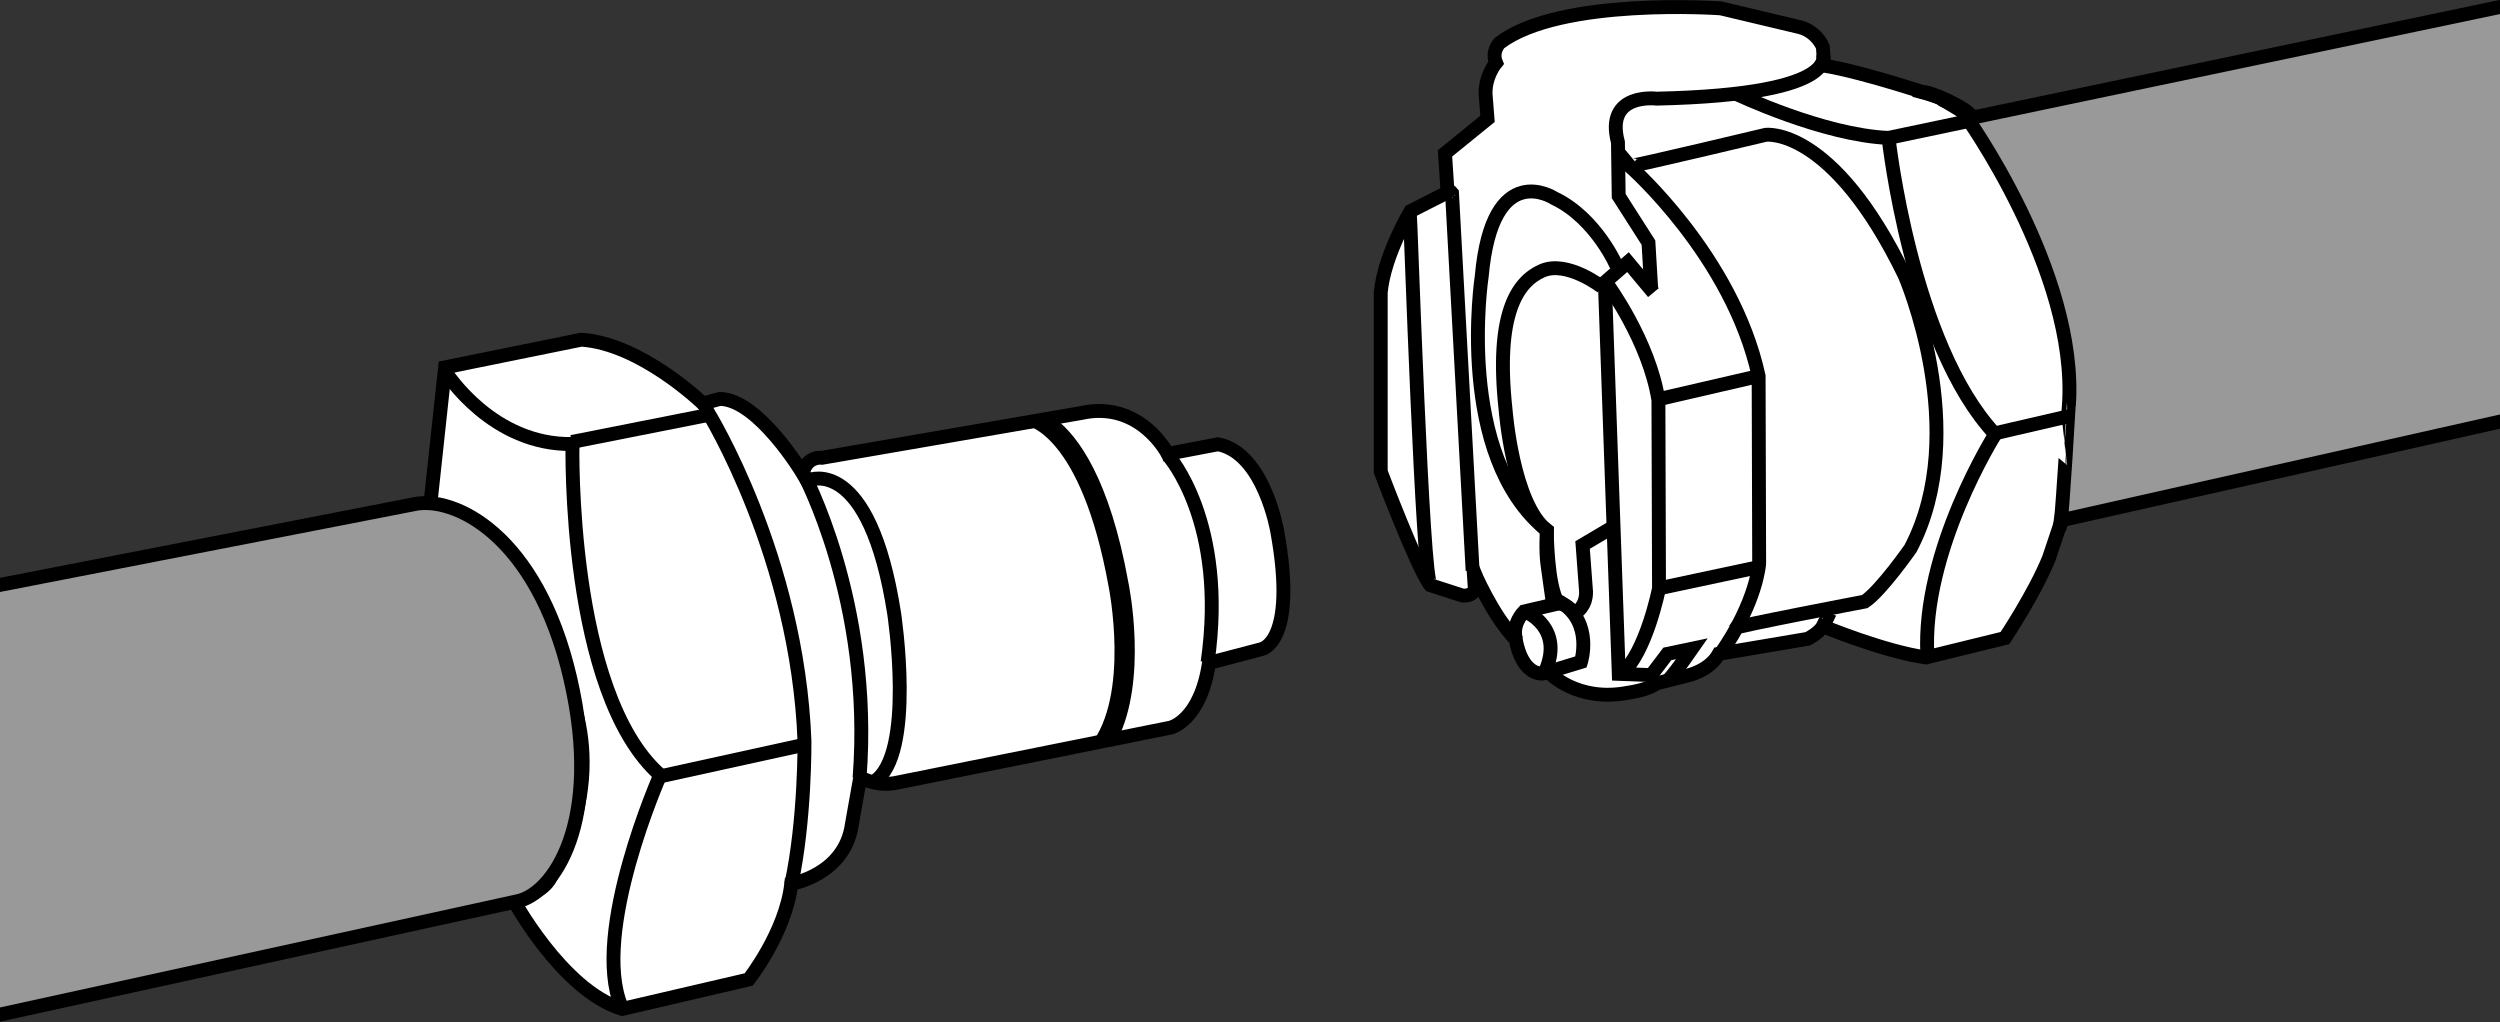 <?xml version="1.0" encoding="iso-8859-1"?>
<!-- Generator: Adobe Illustrator 28.1.0, SVG Export Plug-In . SVG Version: 6.00 Build 0)  -->
<svg version="1.1" id="image" xmlns="http://www.w3.org/2000/svg" xmlns:xlink="http://www.w3.org/1999/xlink" x="0px" y="0px"
	 width="144px" height="58.878px" viewBox="0 0 144 58.878" enable-background="new 0 0 144 58.878" xml:space="preserve">
<rect x="0" y="0" width="144" height="58.878" fill="#333333" stroke="none"/>
<path fill="#FFFFFF" stroke="#000000" stroke-width="0.8" stroke-miterlimit="10" d="M111.668,5.604
	c0,0-4.204-1.428-6.599-1.826l-0.07-1.07c0,0-0.359-0.956-1.468-1.177L99.121,0.482c0,0-9.249-0.667-12.747,1.994
	c0,0-0.474,0.488-0.203,1.139c0,0-0.727,0.864-0.585,2.03l0.095,1.202l-2.449,1.988l0.147,2.243l-2.132,1.086
	c0,0-1.516,2.515-1.717,4.683v10.323c0,0,2.132,5.638,2.86,6.537l1.851,0.597c0,0,0.74,0.082,0.699-0.535
	l-0.058-0.878c0,0,1.047,2.526,2.43,3.954c0,0,0.257,1.925,1.516,1.957l0.387-0.074c0,0,1.6,1.756,4.581,1.169
	c0,0,1.165-0.158,1.597-0.529l1.83-0.463c0,0,1.24-0.261,1.779-1.243l5.124-0.866c0,0,0.663-0.337,0.866-0.726
	c0,0,3.54,1.466,5.944,1.798l4.546-1.114c0,0,1.709-2.56,2.538-4.606l0.771-2.304c0,0,9.855-3.537,9.859-3.472
	c0.004,0.065-2.986-0.78-2.095-5.36c0,0,3.122-1.616,0.596-8.194c0,0,3.666-7.324-1.715-6.498l-10.63,1.562
	l-1.183-1.109L111.668,5.604z"/>
<path fill="#FFFFFF" stroke="#000000" stroke-width="0.8" stroke-miterlimit="10" d="M67.258,26.141
	c0,0-1.583-3.112-4.994-2.349l-14.91,2.576c0,0-0.871-0.134-1.119,0.898c0,0-2.561-4.269-4.771-4.288l-0.979,0.263
	c0,0-3.565-3.453-7.002-3.675l-7.845,1.594l-0.856,7.934l-6.038,3.539c0,0,0.256,0.16-0.099,1.589
	c0,0-0.509,1.636-0.468,6.052c0,0,1.314,5.8-2.213,10.932c0,0-0.34,2.676,3.372,2.812l10.15-2.329
	c0,0,2.847,5.339,6.348,6.427l7.29-1.697c0,0,2.135-2.701,2.453-5.51c0,0,3.102-0.518,3.495-3.447l0.479-2.695
	c0,0,0.803,0.53,1.981,0.341l15.88-3.194c0,0,1.726-0.362,2.226-3.729l3.015-0.792c0,0,2.081-0.333,0.92-6.769
	c0,0-0.754-4.515-3.41-5.035L67.258,26.141z"/>
<path fill="none" stroke="#000000" stroke-width="0.8" stroke-miterlimit="10" d="M111.785,5.714c0,0,1.273,0.46,2.022,1.226
	c0,0,5.401,7.761,5.666,16.558c0,0,0.193,3.579-0.865,6.988"/>
<path fill="none" stroke="#000000" stroke-width="0.8" stroke-miterlimit="10" d="M93.232,8.793l0.674,0.81
	c0,0,5.891,5.167,7.391,12.057l0.031,10.8c0,0-0.129,2.183-2.223,5.193"/>
<path fill="none" stroke="#000000" stroke-width="0.8" stroke-miterlimit="10" d="M104.952,3.949"/>
<path fill="none" stroke="#000000" stroke-width="0.8" stroke-miterlimit="10" d="M95.236,16.855l-1.465-1.756l-1.331,1.162
	l0.801,22.554l1.869,0.072l0.928-1.222l1.425-0.3c0,0-0.821,1.189-1.363,1.806"/>
<path fill="none" stroke="#000000" stroke-width="0.8" stroke-miterlimit="10" d="M92.605,16.406c0,0,2.388,3.26,2.92,6.643
	l0.034,10.839c0,0-0.729,3.698-2.163,4.918"/>
<line fill="none" stroke="#000000" stroke-width="0.8" stroke-miterlimit="10" x1="95.675" y1="22.961" x2="101.297" y2="21.661"/>
<line fill="none" stroke="#000000" stroke-width="0.8" stroke-miterlimit="10" x1="101.341" y1="32.655" x2="95.559" y2="33.888"/>
<path fill="none" stroke="#000000" stroke-width="0.8" stroke-miterlimit="10" d="M93.125,15.357
	c0.055,0.074-1.162-2.784-3.6-3.938c0,0-3.563-2.354-4.178,4.499c0,0-1.581,10.347,3.749,14.628
	c0,0,0.008,3.195,0.651,4.183"/>
<path fill="none" stroke="#000000" stroke-width="0.8" stroke-miterlimit="10" d="M89.248,38.682l1.819-0.557
	c0,0,0.704-2.236-1.125-3.405l-2.157,0.502c0,0-0.726,0.718-0.462,1.602"/>
<path fill="none" stroke="#000000" stroke-width="0.8" stroke-miterlimit="10" d="M84.822,32.865l-1.187-21.753
	c0,0-0.113-0.147-0.159-0.067"/>
<path fill="none" stroke="#000000" stroke-width="0.8" stroke-miterlimit="10" d="M81.203,12.148
	c0.037,0.178,0.734,21.499,1.196,21.469"/>
<path fill="none" stroke="#000000" stroke-width="0.8" stroke-miterlimit="10" d="M92.264,16.524c0,0-2.01-1.56-3.447-0.923
	c-1.437,0.637-2.692,2.499-2.096,7.992c0,0,0.412,5.432,2.377,6.953c0,0-0.074,1.137,0.031,1.931
	s0.316,2.252,0.316,2.252s0.328-0.034,0.674,0.117c0.238,0.104,0.472,0.401,0.662,0.43
	c0,0,0.586-0.315,0.577-1.191l-0.201-2.692l1.784-1.054"/>
<path fill="none" stroke="#000000" stroke-width="0.8" stroke-miterlimit="10" d="M94.044,9.529
	c0.08,0.046,7.666-1.765,7.666-1.765s3.832-0.509,8.003,8.107c0,0,3.884,8.944,0.334,15.721
	c0,0-1.696,2.43-2.634,3.058c0,0-7.437,1.422-7.481,1.528"/>
<path fill="none" stroke="#000000" stroke-width="0.8" stroke-miterlimit="10" d="M105.002,35.994
	c0.077-0.005,0.393-0.696,0.393-0.696"/>
<path fill="none" stroke="#000000" stroke-width="0.8" stroke-miterlimit="10" d="M99.985,5.398c0,0,4.998,2.384,8.796,2.547
	c0,0,1.295,11.896,6.143,17.067c0,0-4.249,6.72-3.906,12.752"/>
<line fill="none" stroke="#000000" stroke-width="0.8" stroke-miterlimit="10" x1="114.895" y1="24.962" x2="119.387" y2="23.921"/>
<line fill="none" stroke="#000000" stroke-width="0.8" stroke-miterlimit="10" x1="108.756" y1="7.947" x2="113.559" y2="6.936"/>
<path fill="none" stroke="#000000" stroke-width="0.8" stroke-miterlimit="10" d="M87.954,35.276c0,0,2.123,0.912,1.065,3.364
	"/>
<path fill="none" stroke="#000000" stroke-width="0.8" stroke-miterlimit="10" d="M115.043,8.203c0,0,5.236-1.817,7.519,9.772
	c0,0,2.754,6.708-1.553,10.752"/>
<path fill="none" stroke="#000000" stroke-width="0.8" stroke-miterlimit="10" d="M118.534,7.529c0,0,5.713-1.942,7.986,9.489
	c0,0,2.746,6.582-1.565,10.575"/>
<path fill="none" stroke="#000000" stroke-width="0.8" stroke-miterlimit="10" d="M122.192,6.933c0,0-0.156-1.234,3.621,9.61
	c0.754,2.165,2.831,5.065,2.775,10.067"/>
<path fill="none" stroke="#000000" stroke-width="0.8" stroke-miterlimit="10" d="M67.301,26.258
	c0,0,3.417,3.812,2.256,11.889"/>
<path fill="none" stroke="#000000" stroke-width="0.8" stroke-miterlimit="10" d="M46.232,27.187
	c0,0,4.068,7.456,3.279,17.62"/>
<path fill="none" stroke="#000000" stroke-width="0.8" stroke-miterlimit="10" d="M46.6,27.651c0,0,3.47-1.475,4.902,7.676
	c0,0,1.248,8.17-1.157,9.695"/>
<path fill="none" stroke="#000000" stroke-width="0.8" stroke-miterlimit="10" d="M40.523,23.201l0.252,0.545
	c0,0,5.156,8.3,5.563,18.939c0,0,0.044,4.535-0.761,8.264"/>
<path fill="none" stroke="#000000" stroke-width="0.8" stroke-miterlimit="10" d="M25.644,21.396
	c0.082,0.116,2.719,4.265,7.331,4.179c0,0-0.321,14.326,5.054,19.071c0,0-4.013,9.062-2.241,13.313"/>
<line fill="none" stroke="#000000" stroke-width="0.8" stroke-miterlimit="10" x1="32.933" y1="25.458" x2="40.779" y2="23.904"/>
<line fill="none" stroke="#000000" stroke-width="0.8" stroke-miterlimit="10" x1="37.992" y1="44.726" x2="46.187" y2="42.926"/>
<path fill="none" stroke="#000000" stroke-width="0.8" stroke-miterlimit="10" d="M24.78,29.015c0,0,4.274,0.515,7.525,9.853
	c0,0,3.197,4.927-0.603,11.696c0,0-0.331,0.877-2.018,1.199"/>
<path fill="none" stroke="#000000" stroke-width="0.8" stroke-miterlimit="10" d="M20.509,30.077c0,0,5.489,1.276,7.438,11.166
	c0,0,1.62,6.093-1.173,10.874"/>
<path fill="none" stroke="#000000" stroke-width="0.8" stroke-miterlimit="10" d="M16.179,31.174
	c0,0,5.208,1.249,7.075,11.047c0,0,1.533,5.989-1.123,10.721"/>
<path fill="none" stroke="#000000" stroke-width="0.8" stroke-miterlimit="10" d="M16.946,31.494c0,0-0.752,2.001,1.019,11.803
	c0,0,1.432,5.993-1.058,10.721"/>
<path fill="none" stroke="#000000" stroke-width="0.8" stroke-miterlimit="10" d="M14.969,33.427
	c0.101-0.044,0.588,0.215,0.695,0.199c2.155-0.338,0.756,3.242,1.876,10.389c1.101,7.029-0.154,7.974-2.231,8.49"
	/>
<path fill="none" stroke="#000000" stroke-width="0.8" stroke-miterlimit="10" d="M16.225,44.213
	c0.903,5.76,1.496,5.191,0.135,5.404c-1.361,0.213,4.677,1.39,3.774-4.37
	c-0.903-5.76-3.744-8.229-2.384-8.442C19.111,36.591,15.322,38.452,16.225,44.213z"/>
<g>
	<path d="M62.773,42.961c2.344-2.909,1.092-9.135,1.079-9.198c-1.595-8.81-4.754-9.281-4.785-9.284l0.001-0.018
		l1.716-0.346c1.327,1.012,3.131,3.469,4.209,9.426c0.05,0.238,1.127,5.586-0.634,9.082L62.773,42.961z"/>
</g>
<path fill="none" stroke="#000000" stroke-width="0.8" stroke-miterlimit="10" d="M104.949,2.988c0,0,1.583,2.45-9.527,2.694
	c0,0-2.998-0.382-2.228,2.511l0.042,3.099l1.715,2.684l0.158,2.658"/>
<g>
	<defs>
		<polygon id="SVGID_1_" points="34.39,60.151 0,67.024 0,20.343 33.097,12.55 		"/>
	</defs>
	<clipPath id="SVGID_00000123404282837104315430000016212549099964498102_">
		<use xlink:href="#SVGID_1_"  overflow="visible"/>
	</clipPath>
	
		<path clip-path="url(#SVGID_00000123404282837104315430000016212549099964498102_)" fill="#999999" stroke="#000000" stroke-width="0.8" stroke-miterlimit="10" d="
		M-2.493,58.985c-3.419,0.792-8.071-3.155-9.995-11.464s-0.062-11.258,3.357-12.05l32.948-6.422
		c2.293-0.526,7.106,1.712,9.03,10.021s-1.01,12.449-3.062,12.845L-2.493,58.985z"/>
</g>
<g>
	<defs>
		<polygon id="SVGID_00000163033511969853463300000003626855979163433915_" points="144,47.406 113.05,49.638 108.394,-21.441 
			144,-23.78 		"/>
	</defs>
	<clipPath id="SVGID_00000096740951826367738320000013781777242190993043_">
		<use xlink:href="#SVGID_00000163033511969853463300000003626855979163433915_"  overflow="visible"/>
	</clipPath>
	
		<path clip-path="url(#SVGID_00000096740951826367738320000013781777242190993043_)" fill="#999999" stroke="#000000" stroke-width="0.8" stroke-miterlimit="10" d="
		M118.708,29.972l27.947-6.287c2.481,1.625,4.852-5.085,2.818-12.555s-4.135-13.873-4.1-11.018l-31.749,6.66
		c-0.274-0.573-2.625-1.565-2.818-1.45c0,0,1.604,0.388,2.34,1.25c0,0,6.558,9.062,6.023,16.783
		C119.17,23.355,118.802,29.291,118.708,29.972z"/>
</g>
</svg>
